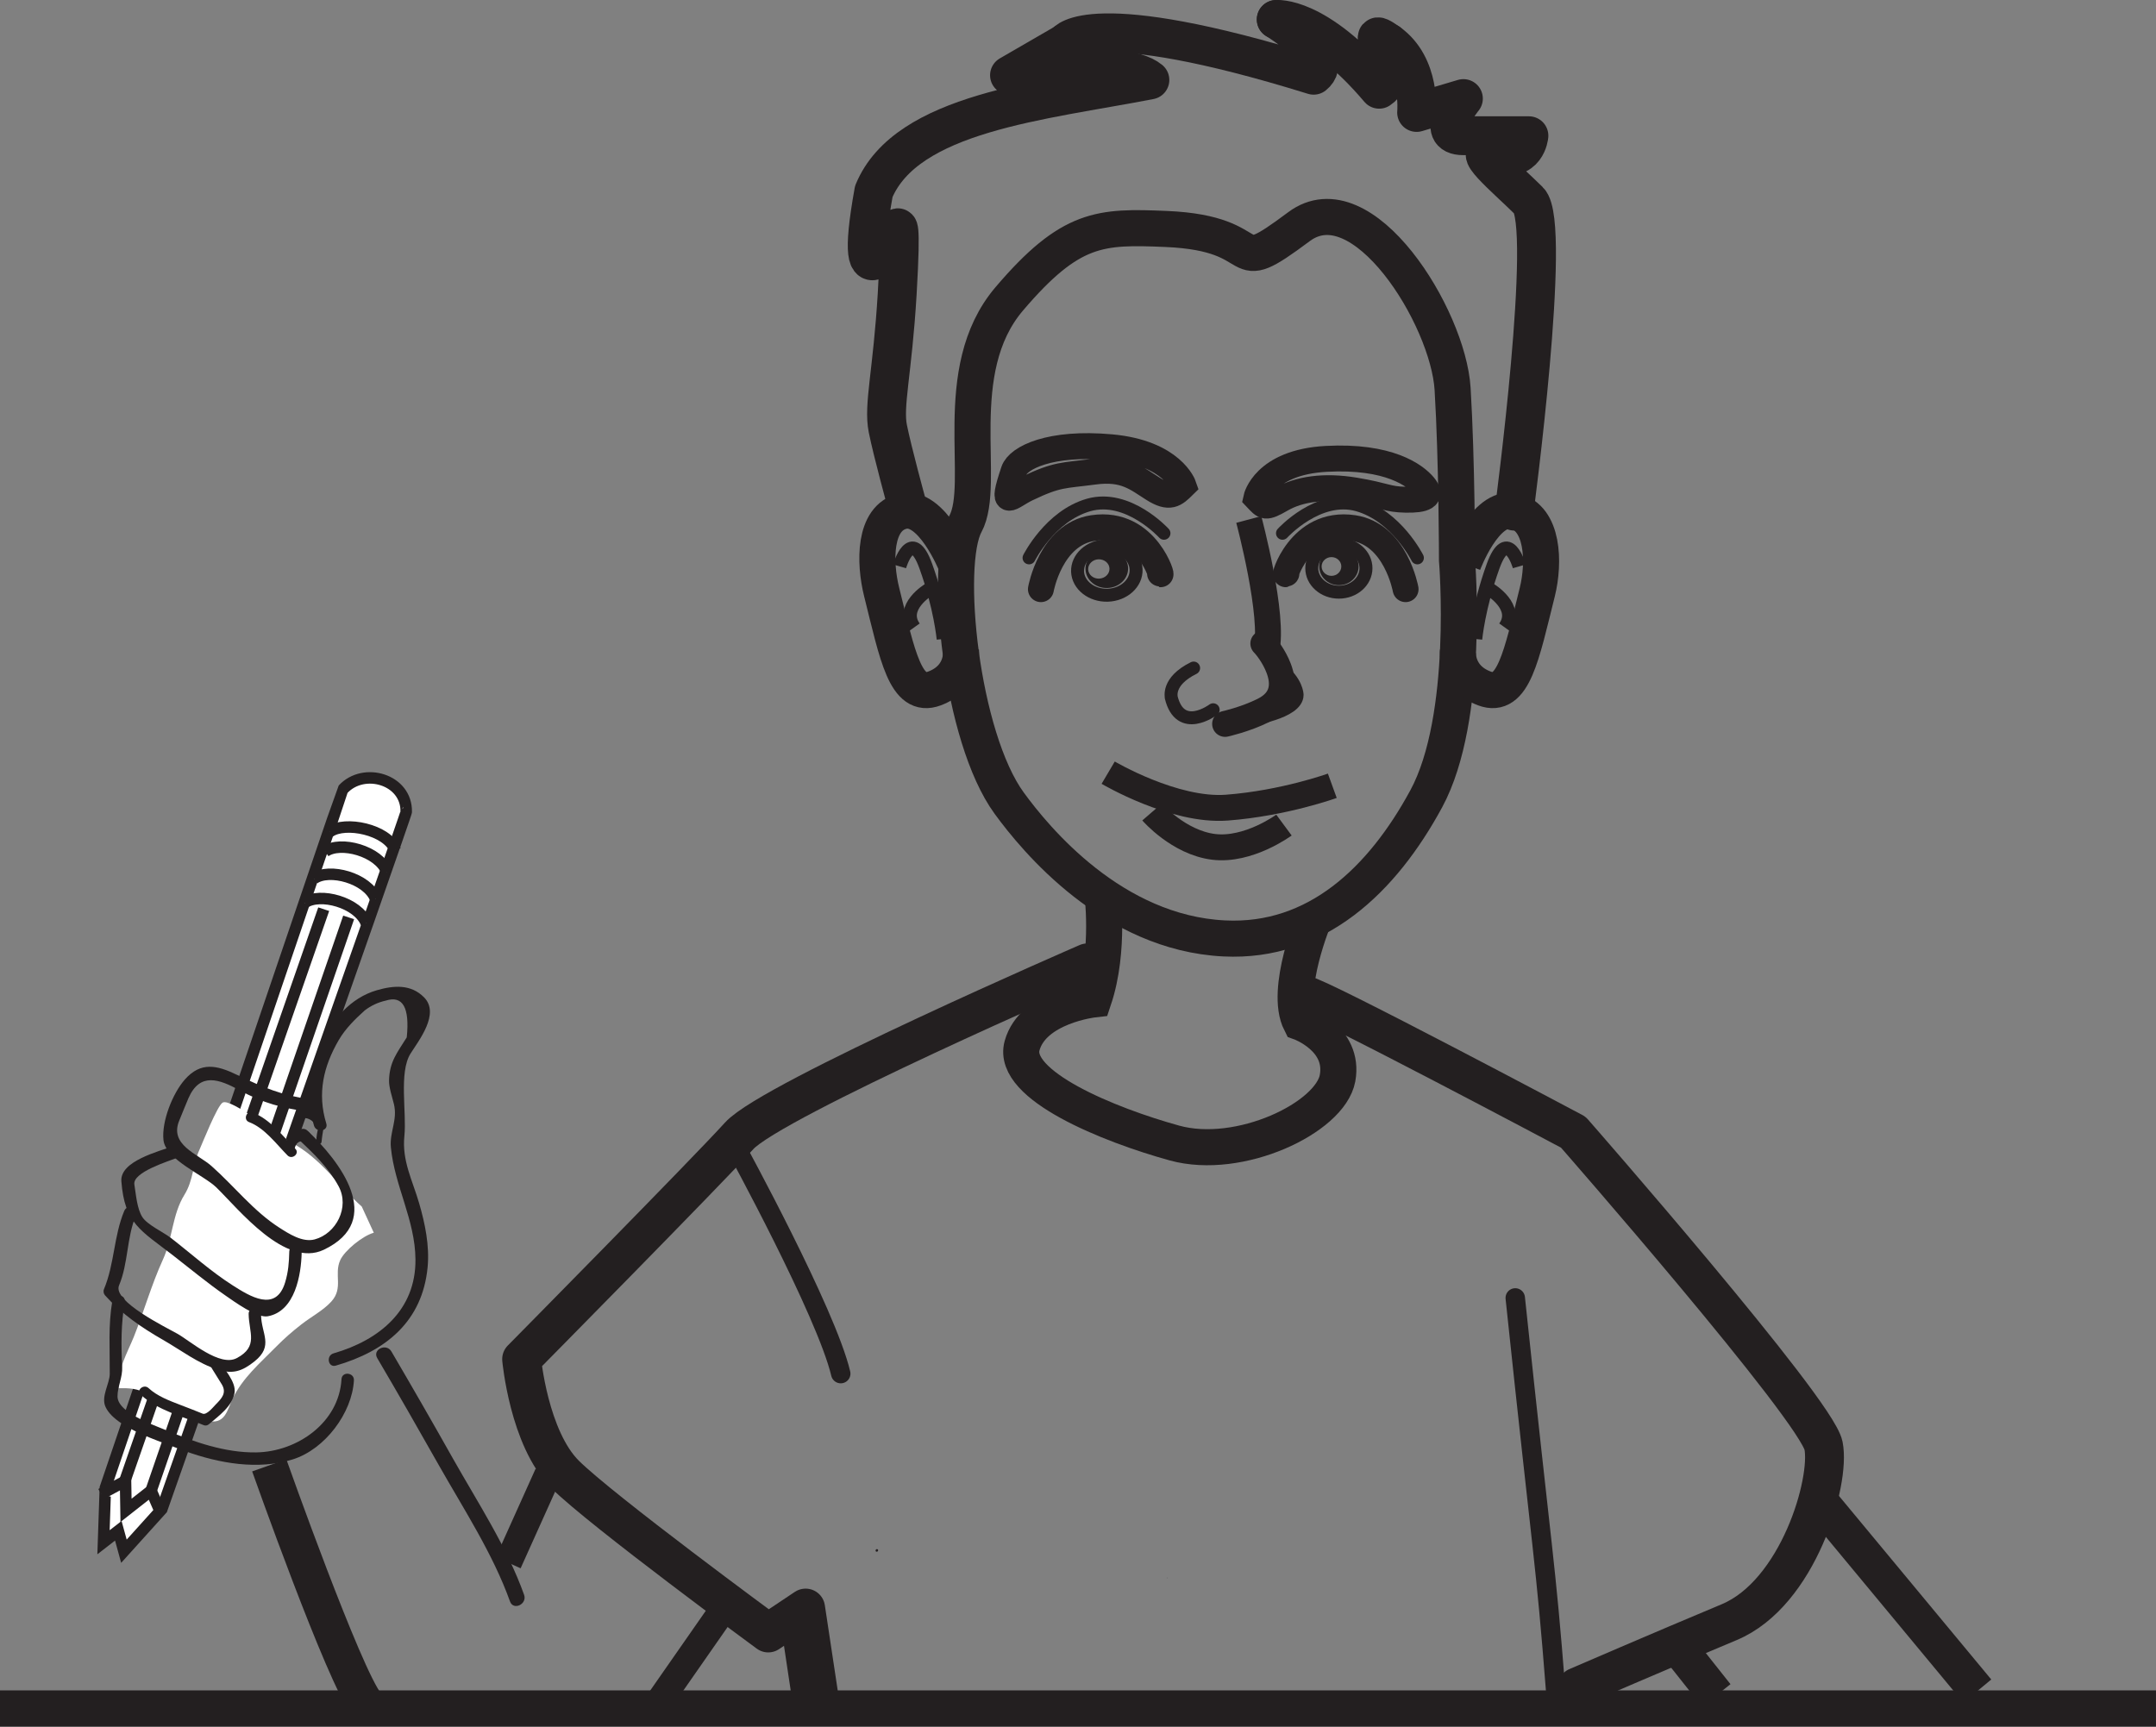 <?xml version="1.0" encoding="UTF-8"?>
<svg xmlns="http://www.w3.org/2000/svg" xmlns:xlink="http://www.w3.org/1999/xlink" width="187.774pt" height="150.413pt" viewBox="0 0 187.774 150.413" version="1.1">
<rect x="0" y="0" width="187.774" height="150.413" fill="#808080" stroke="none"/>
<defs>
<clipPath id="clip1">
  <path d="M 0 147 L 187.773 147 L 187.773 150.414 L 0 150.414 Z M 0 147 "/>
</clipPath>
<clipPath id="clip2">
  <path d="M 5 109 L 50 109 L 50 150.414 L 5 150.414 Z M 5 109 "/>
</clipPath>
<clipPath id="clip3">
  <path d="M 43 126 L 77 126 L 77 150.414 L 43 150.414 Z M 43 126 "/>
</clipPath>
<clipPath id="clip4">
  <path d="M 51 121 L 89 121 L 89 150.414 L 51 150.414 Z M 51 121 "/>
</clipPath>
<clipPath id="clip5">
  <path d="M 140 112 L 187.773 112 L 187.773 150.414 L 140 150.414 Z M 140 112 "/>
</clipPath>
<clipPath id="clip6">
  <path d="M 127 124 L 168 124 L 168 150.414 L 127 150.414 Z M 127 124 "/>
</clipPath>
</defs>
<g id="surface1">
<path style="fill-rule:nonzero;fill:rgb(100%,100%,100%);fill-opacity:1;stroke-width:1;stroke-linecap:butt;stroke-linejoin:miter;stroke:rgb(13.73%,12.16%,12.549%);stroke-opacity:1;stroke-miterlimit:10;" d="M 0.001 0.002 L -1.288 -0.998 L -1.127 3.74 C -1.127 3.74 19.517 64.525 19.576 64.6 C 21.384 66.549 25.138 65.467 25.076 62.623 C 25.197 62.709 3.791 1.881 3.791 1.881 L 0.49 -1.779 Z M 0.001 0.002 " transform="matrix(1,0,0,-1,10.303,133.353)"/>
<path style="fill-rule:nonzero;fill:rgb(100%,100%,100%);fill-opacity:1;stroke-width:1;stroke-linecap:butt;stroke-linejoin:miter;stroke:rgb(13.73%,12.16%,12.549%);stroke-opacity:1;stroke-miterlimit:10;" d="M 0.001 -0.002 L 2.134 1.143 L 2.177 -1.42 L 4.361 0.295 L 5.08 -1.35 " transform="matrix(1,0,0,-1,8.799,130.15)"/>
<path style="fill-rule:nonzero;fill:rgb(100%,100%,100%);fill-opacity:1;stroke-width:1;stroke-linecap:butt;stroke-linejoin:miter;stroke:rgb(13.73%,12.16%,12.549%);stroke-opacity:1;stroke-miterlimit:10;" d="M -0.001 -0.002 L 17.663 50.799 " transform="matrix(1,0,0,-1,10.853,129.072)"/>
<path style="fill-rule:nonzero;fill:rgb(100%,100%,100%);fill-opacity:1;stroke-width:1;stroke-linecap:butt;stroke-linejoin:miter;stroke:rgb(13.73%,12.16%,12.549%);stroke-opacity:1;stroke-miterlimit:10;" d="M 0.001 -0.001 L 17.505 50.804 " transform="matrix(1,0,0,-1,13.159,129.855)"/>
<path style="fill-rule:nonzero;fill:rgb(100%,100%,100%);fill-opacity:1;stroke-width:1;stroke-linecap:butt;stroke-linejoin:miter;stroke:rgb(13.73%,12.16%,12.549%);stroke-opacity:1;stroke-miterlimit:10;" d="M 0 0.001 C 1.328 0.95 4.672 0.036 5.379 -1.769 " transform="matrix(1,0,0,-1,26.52,78.653)"/>
<path style="fill-rule:nonzero;fill:rgb(100%,100%,100%);fill-opacity:1;stroke-width:1;stroke-linecap:butt;stroke-linejoin:miter;stroke:rgb(13.73%,12.16%,12.549%);stroke-opacity:1;stroke-miterlimit:10;" d="M 0.001 -0.001 C 1.329 0.956 5.017 0.206 5.72 -1.599 " transform="matrix(1,0,0,-1,28.71,72.46)"/>
<path style="fill-rule:nonzero;fill:rgb(100%,100%,100%);fill-opacity:1;stroke-width:1;stroke-linecap:butt;stroke-linejoin:miter;stroke:rgb(13.73%,12.16%,12.549%);stroke-opacity:1;stroke-miterlimit:10;" d="M -0.001 0.001 C 1.327 0.954 4.679 0.04 5.382 -1.769 " transform="matrix(1,0,0,-1,28.317,74.18)"/>
<path style="fill-rule:nonzero;fill:rgb(100%,100%,100%);fill-opacity:1;stroke-width:1;stroke-linecap:butt;stroke-linejoin:miter;stroke:rgb(13.73%,12.16%,12.549%);stroke-opacity:1;stroke-miterlimit:10;" d="M 0.002 0.001 C 1.326 0.955 4.674 0.04 5.377 -1.768 " transform="matrix(1,0,0,-1,27.338,76.544)"/>
<path style=" stroke:none;fill-rule:nonzero;fill:rgb(100%,100%,100%);fill-opacity:1;" d="M 31.508 105.109 C 29.535 103.363 27.926 100.867 25.367 99.531 C 24.117 98.879 20.141 95.66 19.398 96.047 C 18.926 96.297 17.578 99.711 17.383 100.133 C 16.781 101.43 16.855 102.805 16.062 104.082 C 15 105.793 15.043 107.863 14.188 109.73 C 13.191 111.91 12.539 114.25 11.648 116.473 C 11.133 117.75 10.105 119.57 10.336 120.93 C 11.219 120.914 12.074 120.945 12.742 121.441 C 13.699 122.152 13.535 122.691 14.867 122.926 C 15.434 123.023 16.121 122.867 16.68 123.023 C 17.137 123.156 17.469 123.582 17.91 123.719 C 19.617 124.258 19.805 122.77 20.254 121.848 C 21.152 120.008 22.613 118.777 24.07 117.297 C 24.77 116.586 25.453 115.992 26.25 115.371 C 27.082 114.719 28.16 114.152 28.855 113.383 C 29.938 112.191 29.059 111.031 29.637 109.766 C 30.008 108.953 31.547 107.672 32.555 107.387 Z M 31.508 105.109 "/>
<path style="fill:none;stroke-width:1.128;stroke-linecap:round;stroke-linejoin:round;stroke:rgb(13.73%,12.16%,12.549%);stroke-opacity:1;stroke-miterlimit:4;" d="M -0.002 0.001 C -0.002 0.001 -3.134 3.439 -6.56 2.466 C -9.923 1.509 -11.752 -2.143 -11.752 -2.143 " transform="matrix(1,0,0,-1,101.376,46.455)"/>
<path style="fill:none;stroke-width:2.256;stroke-linecap:round;stroke-linejoin:round;stroke:rgb(13.73%,12.16%,12.549%);stroke-opacity:1;stroke-miterlimit:4;" d="M 0 -0 C 0.348 -0.731 -1.074 4.672 -5.839 3.957 C -9.531 3.402 -10.375 -1.367 -10.375 -1.367 " transform="matrix(1,0,0,-1,101.031,49.957)"/>
<path style="fill:none;stroke-width:1.128;stroke-linecap:round;stroke-linejoin:round;stroke:rgb(13.73%,12.16%,12.549%);stroke-opacity:1;stroke-miterlimit:4;" d="M -0.001 0.001 C -0.001 0.001 3.131 3.439 6.561 2.466 C 9.92 1.509 11.749 -2.143 11.749 -2.143 " transform="matrix(1,0,0,-1,111.697,46.455)"/>
<path style="fill:none;stroke-width:2.256;stroke-linecap:round;stroke-linejoin:round;stroke:rgb(13.73%,12.16%,12.549%);stroke-opacity:1;stroke-miterlimit:4;" d="M 0 -0 C -0.347 -0.731 1.079 4.672 5.844 3.957 C 9.528 3.402 10.379 -1.367 10.379 -1.367 " transform="matrix(1,0,0,-1,112.039,49.957)"/>
<path style="fill:none;stroke-width:2.256;stroke-linecap:round;stroke-linejoin:round;stroke:rgb(13.73%,12.16%,12.549%);stroke-opacity:1;stroke-miterlimit:4;" d="M 0 -0.001 C 0.262 -0.259 0.946 -1.126 1.336 -2.154 C 1.825 -3.439 1.832 -4.923 0 -5.834 C -1.566 -6.615 -3.328 -7.005 -3.328 -7.005 " transform="matrix(1,0,0,-1,110.027,56.057)"/>
<path style="fill:none;stroke-width:1.128;stroke-linecap:round;stroke-linejoin:round;stroke:rgb(13.73%,12.16%,12.549%);stroke-opacity:1;stroke-miterlimit:4;" d="M -0.001 0.001 C -0.001 0.001 4.116 0.587 4.116 2.138 C 4.116 2.138 4.116 3.31 2.545 4.478 " transform="matrix(1,0,0,-1,108.853,62.673)"/>
<path style="fill:none;stroke-width:1.128;stroke-linecap:round;stroke-linejoin:round;stroke:rgb(13.73%,12.16%,12.549%);stroke-opacity:1;stroke-miterlimit:4;" d="M 0.001 0 C 0.001 0 -2.877 -2.156 -3.659 1.102 C -3.608 1.055 -4.084 2.45 -1.702 3.633 " transform="matrix(1,0,0,-1,105.659,61.829)"/>
<path style="fill:none;stroke-width:2.256;stroke-linecap:butt;stroke-linejoin:miter;stroke:rgb(13.73%,12.16%,12.549%);stroke-opacity:1;stroke-miterlimit:4;" d="M 0.001 -0.001 C 0.001 -0.001 -0.98 2.87 -6.312 3.354 C -11.648 3.839 -14.406 2.429 -14.792 1.296 C -15.968 -2.196 -15.089 -0.939 -13.636 -0.247 C -10.972 1.03 -10.492 0.87 -7.804 1.226 C -5.117 1.593 -4.062 0.616 -2.64 -0.278 C -1.214 -1.177 -0.765 -0.755 0.001 -0.001 Z M 0.001 -0.001 " transform="matrix(1,0,0,-1,103.082,42.315)"/>
<path style="fill:none;stroke-width:2.256;stroke-linecap:butt;stroke-linejoin:miter;stroke:rgb(13.73%,12.16%,12.549%);stroke-opacity:1;stroke-miterlimit:4;" d="M -0 0.001 C -0 0.001 0.668 3.126 6.105 3.419 C 11.539 3.712 13.855 1.985 14.617 1.06 C 15.386 0.13 14.636 -0.175 13.007 -0.14 C 11.378 -0.108 11.312 0.212 8.597 0.665 C 5.882 1.122 3.707 0.767 2.222 -0.081 C 0.742 -0.929 0.742 -0.78 -0 0.001 Z M -0 0.001 " transform="matrix(1,0,0,-1,109.411,43.392)"/>
<path style=" stroke:none;fill-rule:nonzero;fill:rgb(13.73%,12.16%,12.549%);fill-opacity:1;" d="M 113.559 68.828 L 113.684 68.828 C 113.719 68.828 113.719 68.773 113.688 68.773 L 113.566 68.773 C 113.535 68.773 113.523 68.828 113.559 68.828 "/>
<path style=" stroke:none;fill-rule:nonzero;fill:rgb(13.73%,12.16%,12.549%);fill-opacity:1;" d="M 95.73 50.406 C 95.219 50.426 94.789 50.062 94.773 49.598 C 94.758 49.137 95.16 48.742 95.668 48.723 C 96.184 48.707 96.613 49.062 96.629 49.531 C 96.645 49.996 96.242 50.383 95.73 50.406 M 96.336 47.855 C 95.309 47.898 94.504 48.676 94.539 49.609 C 94.578 50.535 95.434 51.258 96.457 51.223 C 97.48 51.184 98.281 50.402 98.25 49.473 C 98.215 48.543 97.355 47.824 96.336 47.855 "/>
<path style="fill:none;stroke-width:1.128;stroke-linecap:butt;stroke-linejoin:miter;stroke:rgb(13.73%,12.16%,12.549%);stroke-opacity:1;stroke-miterlimit:4;" d="M -0.001 -0.001 C 0.045 -1.192 -1.056 -2.196 -2.466 -2.247 C -3.873 -2.294 -5.048 -1.372 -5.099 -0.188 C -5.138 1.007 -4.033 2.011 -2.626 2.058 C -1.22 2.108 -0.041 1.19 -0.001 -0.001 Z M -0.001 -0.001 " transform="matrix(1,0,0,-1,98.947,49.605)"/>
<path style=" stroke:none;fill-rule:nonzero;fill:rgb(13.73%,12.16%,12.549%);fill-opacity:1;" d="M 115.965 50.164 C 115.492 50.164 115.105 49.797 115.105 49.344 C 115.105 48.891 115.492 48.531 115.965 48.531 C 116.434 48.531 116.82 48.891 116.82 49.344 C 116.82 49.797 116.434 50.164 115.965 50.164 M 116.609 47.711 C 115.66 47.711 114.895 48.441 114.895 49.344 C 114.895 50.25 115.66 50.977 116.609 50.977 C 117.555 50.977 118.324 50.25 118.324 49.344 C 118.324 48.441 117.555 47.711 116.609 47.711 "/>
<path style="fill:none;stroke-width:1.128;stroke-linecap:butt;stroke-linejoin:miter;stroke:rgb(13.73%,12.16%,12.549%);stroke-opacity:1;stroke-miterlimit:4;" d="M 0 0.001 C 0 -1.156 -1.058 -2.089 -2.359 -2.089 C -3.664 -2.089 -4.722 -1.156 -4.722 0.001 C -4.722 1.157 -3.664 2.09 -2.359 2.09 C -1.058 2.09 0 1.157 0 0.001 Z M 0 0.001 " transform="matrix(1,0,0,-1,118.968,49.497)"/>
<path style="fill:none;stroke-width:2.256;stroke-linecap:butt;stroke-linejoin:miter;stroke:rgb(13.73%,12.16%,12.549%);stroke-opacity:1;stroke-miterlimit:4;" d="M 0 0.001 C 0 0.001 -4.21 -1.526 -9.187 -1.905 C -13.781 -2.252 -19.519 1.142 -19.519 1.142 " transform="matrix(1,0,0,-1,116.035,68.451)"/>
<path style="fill:none;stroke-width:2.256;stroke-linecap:butt;stroke-linejoin:miter;stroke:rgb(13.73%,12.16%,12.549%);stroke-opacity:1;stroke-miterlimit:4;" d="M -0 -0 C -0 -0 -3.083 -2.273 -6.125 -1.898 C -9.184 -1.52 -11.485 1.141 -11.485 1.141 " transform="matrix(1,0,0,-1,111.825,71.875)"/>
<path style="fill:none;stroke-width:2.256;stroke-linecap:butt;stroke-linejoin:miter;stroke:rgb(13.73%,12.16%,12.549%);stroke-opacity:1;stroke-miterlimit:4;" d="M 0.001 -0.001 C 0.001 -0.001 2.275 -8.505 1.521 -11.478 " transform="matrix(1,0,0,-1,108.76,45.253)"/>
<path style="fill:none;stroke-width:3.142;stroke-linecap:butt;stroke-linejoin:miter;stroke:rgb(13.73%,12.16%,12.549%);stroke-opacity:1;stroke-miterlimit:4;" d="M -0 0 C -0 0 1.152 -13.722 -2.676 -20.793 C -6.5 -27.859 -12.235 -33.355 -20.262 -32.961 C -29.993 -32.488 -36.7 -24.328 -38.993 -21.187 C -43.211 -15.418 -44.727 -0.39 -42.817 3.141 C -40.903 6.668 -44.344 16.481 -38.993 22.758 C -33.641 29.043 -31.059 29.082 -25.352 28.844 C -16.153 28.461 -20.227 24.215 -13.762 29.043 C -8.231 33.168 -0.766 21.192 -0.383 14.911 C -0 8.637 -0 0 -0 0 Z M -0 0 " transform="matrix(1,0,0,-1,126.895,48.789)"/>
<path style="fill:none;stroke-width:3.142;stroke-linecap:butt;stroke-linejoin:miter;stroke:rgb(13.73%,12.16%,12.549%);stroke-opacity:1;stroke-miterlimit:4;" d="M 0.001 0.001 C 0.001 0.001 -2.679 -6.347 -1.234 -9.199 C -1.234 -9.199 2.622 -10.597 1.989 -14.05 C 1.356 -17.499 -6.539 -21.269 -12.222 -19.699 C -17.906 -18.128 -26.437 -14.675 -25.488 -11.226 C -24.542 -7.777 -19.246 -7.187 -19.246 -7.187 C -17.796 -2.871 -18.515 2.297 -18.515 2.297 " transform="matrix(1,0,0,-1,114.503,79.872)"/>
<path style="fill:none;stroke-width:3.142;stroke-linecap:butt;stroke-linejoin:miter;stroke:rgb(13.73%,12.16%,12.549%);stroke-opacity:1;stroke-miterlimit:4;" d="M -0.001 0.001 C -0.001 0.001 -2.071 5.149 -4.603 4.579 C -7.138 4.005 -7.099 0.126 -6.446 -2.48 C -5.064 -8.011 -4.376 -11.823 -1.841 -10.87 C 0.69 -9.913 0.46 -7.632 0.46 -7.632 " transform="matrix(1,0,0,-1,83.235,49.102)"/>
<path style="fill:none;stroke-width:1.178;stroke-linecap:butt;stroke-linejoin:miter;stroke:rgb(13.73%,12.16%,12.549%);stroke-opacity:1;stroke-miterlimit:4;" d="M 0.001 -0.001 C 0.001 -0.001 1.021 3.542 2.291 -0.001 C 3.568 -3.544 3.822 -6.333 3.822 -6.333 " transform="matrix(1,0,0,-1,78.346,49.335)"/>
<path style="fill:none;stroke-width:1.178;stroke-linecap:butt;stroke-linejoin:miter;stroke:rgb(13.73%,12.16%,12.549%);stroke-opacity:1;stroke-miterlimit:4;" d="M 0.001 0.001 C 0.001 0.001 -2.55 -1.515 -1.276 -3.292 " transform="matrix(1,0,0,-1,80.894,51.364)"/>
<path style="fill:none;stroke-width:3.142;stroke-linecap:butt;stroke-linejoin:miter;stroke:rgb(13.73%,12.16%,12.549%);stroke-opacity:1;stroke-miterlimit:4;" d="M -0.002 0.001 C -0.002 0.001 1.897 5.149 4.436 4.579 C 6.971 4.005 7.096 0.126 6.448 -2.48 C 5.065 -8.011 4.373 -11.823 1.838 -10.87 C -0.693 -9.913 -0.462 -7.632 -0.462 -7.632 " transform="matrix(1,0,0,-1,127.439,49.102)"/>
<path style="fill:none;stroke-width:1.178;stroke-linecap:butt;stroke-linejoin:miter;stroke:rgb(13.73%,12.16%,12.549%);stroke-opacity:1;stroke-miterlimit:4;" d="M 0.001 -0.001 C 0.001 -0.001 -1.018 3.542 -2.292 -0.001 C -3.565 -3.544 -3.823 -6.333 -3.823 -6.333 " transform="matrix(1,0,0,-1,132.327,49.335)"/>
<path style="fill:none;stroke-width:1.178;stroke-linecap:butt;stroke-linejoin:miter;stroke:rgb(13.73%,12.16%,12.549%);stroke-opacity:1;stroke-miterlimit:4;" d="M 0 0.001 C 0 0.001 2.547 -1.515 1.274 -3.292 " transform="matrix(1,0,0,-1,129.781,51.364)"/>
<path style="fill:none;stroke-width:3.384;stroke-linecap:round;stroke-linejoin:round;stroke:rgb(13.73%,12.16%,12.549%);stroke-opacity:1;stroke-miterlimit:4;" d="M 0.001 -0 L -4.89 -2.832 C -4.89 -2.832 4.892 -1.215 7.337 -3.242 C -2.038 -5.063 -13.858 -6.074 -16.71 -12.957 C -18.753 -24.297 -14.671 -16.199 -14.671 -16.199 C -14.671 -16.199 -14.265 -14.984 -14.671 -21.871 C -15.081 -28.754 -15.894 -31.59 -15.487 -33.613 C -15.081 -35.641 -13.858 -40.094 -13.858 -40.094 " transform="matrix(1,0,0,-1,92.811,3.723)"/>
<path style="fill:none;stroke-width:3.384;stroke-linecap:round;stroke-linejoin:round;stroke:rgb(13.73%,12.16%,12.549%);stroke-opacity:1;stroke-miterlimit:4;" d="M -0 0.001 C -0 0.001 5.296 -3.241 3.257 -4.858 C -16.305 1.212 -18.34 -2.026 -18.34 -2.026 " transform="matrix(1,0,0,-1,111.153,1.696)"/>
<path style="fill:none;stroke-width:3.384;stroke-linecap:round;stroke-linejoin:round;stroke:rgb(13.73%,12.16%,12.549%);stroke-opacity:1;stroke-miterlimit:4;" d="M -0.002 -0 C -2.853 2.027 1.631 -2.43 -0.814 -4.051 C -6.314 2.43 -9.779 2.027 -9.779 2.027 " transform="matrix(1,0,0,-1,120.931,3.723)"/>
<path style="fill:none;stroke-width:3.384;stroke-linecap:round;stroke-linejoin:round;stroke:rgb(13.73%,12.16%,12.549%);stroke-opacity:1;stroke-miterlimit:4;" d="M -0.001 0.001 C -0.001 0.001 3.324 25.005 1.285 27.033 C -0.754 29.056 -4.219 31.892 -1.571 31.083 C 1.078 30.275 1.285 32.701 1.285 32.701 L -4.422 32.701 C -7.075 32.701 -4.422 35.939 -4.422 35.939 L -8.497 34.728 C -8.497 34.728 -8.09 38.775 -10.946 40.802 " transform="matrix(1,0,0,-1,131.875,44.525)"/>
<path style="fill:none;stroke-width:3.384;stroke-linecap:round;stroke-linejoin:round;stroke:rgb(13.73%,12.16%,12.549%);stroke-opacity:1;stroke-miterlimit:4;" d="M 0.001 0.001 C 0.947 0.001 23.373 -11.925 23.373 -11.925 C 23.373 -11.925 44.533 -36.089 45.166 -39.229 C 45.794 -42.366 42.955 -52.101 36.951 -54.608 C 30.951 -57.116 23.689 -60.257 23.689 -60.257 " transform="matrix(1,0,0,-1,113.651,86.704)"/>
<path style="fill:none;stroke-width:3.384;stroke-linecap:round;stroke-linejoin:round;stroke:rgb(13.73%,12.16%,12.549%);stroke-opacity:1;stroke-miterlimit:4;" d="M -0.001 0 C -0.001 0 -27.478 -11.925 -30.322 -15.066 C -33.162 -18.207 -49.271 -34.523 -49.271 -34.523 C -49.271 -34.523 -48.638 -41.425 -45.482 -44.566 C -42.322 -47.703 -27.791 -58.375 -27.791 -58.375 L -24.537 -56.203 L -23.408 -63.675 " transform="matrix(1,0,0,-1,94.701,83.879)"/>
<path style="fill:none;stroke-width:1.692;stroke-linecap:round;stroke-linejoin:round;stroke:rgb(13.73%,12.16%,12.549%);stroke-opacity:1;stroke-miterlimit:4;" d="M 0.002 -0.001 C 0.002 -0.001 7.896 -14.435 9.158 -19.774 " transform="matrix(1,0,0,-1,64.065,99.886)"/>
<path style="fill:none;stroke-width:1.692;stroke-linecap:round;stroke-linejoin:round;stroke:rgb(13.73%,12.16%,12.549%);stroke-opacity:1;stroke-miterlimit:4;" d="M -0.001 -0.001 C 2.448 -23.243 2.612 -22.599 3.526 -34.302 " transform="matrix(1,0,0,-1,131.97,113.065)"/>
<g clip-path="url(#clip1)" clip-rule="nonzero">
<path style="fill:none;stroke-width:3.158;stroke-linecap:butt;stroke-linejoin:miter;stroke:rgb(13.73%,12.16%,12.549%);stroke-opacity:1;stroke-miterlimit:4;" d="M -0 -0.002 L -187.774 -0.002 " transform="matrix(1,0,0,-1,187.774,148.834)"/>
</g>
<path style=" stroke:none;fill-rule:nonzero;fill:rgb(13.73%,12.16%,12.549%);fill-opacity:1;" d="M 101.633 137.477 C 101.66 137.477 101.664 137.434 101.637 137.434 C 101.613 137.434 101.609 137.477 101.633 137.477 "/>
<path style=" stroke:none;fill-rule:nonzero;fill:rgb(13.73%,12.16%,12.549%);fill-opacity:1;" d="M 76.359 135.176 C 76.504 135.176 76.527 134.949 76.379 134.949 C 76.234 134.949 76.207 135.176 76.359 135.176 "/>
<path style=" stroke:none;fill-rule:nonzero;fill:rgb(13.73%,12.16%,12.549%);fill-opacity:1;" d="M 28.418 97.871 C 27.621 95.27 28.16 92.906 29.508 90.594 C 30.09 89.602 30.922 88.781 31.773 88.016 C 32.316 87.602 32.918 87.32 33.59 87.168 C 35.078 86.695 35.691 87.762 35.426 90.367 C 34.582 91.723 33.926 92.484 33.883 94.113 C 33.867 94.734 34.16 95.57 34.305 96.172 C 34.648 97.566 33.914 98.621 34.043 99.953 C 34.367 103.32 36.156 106.258 36.184 109.711 C 36.223 114.141 33.027 116.746 29.051 117.895 C 28.383 118.086 28.566 119.156 29.242 118.965 C 33.613 117.703 36.789 115.105 37.242 110.398 C 37.422 108.527 37.023 106.602 36.504 104.816 C 35.926 102.828 34.996 101.113 35.219 98.965 C 35.43 96.922 34.727 93.426 35.75 91.789 C 36.465 90.648 38.336 88.309 36.938 86.887 C 35.789 85.719 34.297 85.836 32.809 86.266 C 28.277 87.582 26.086 93.938 27.348 98.059 C 27.551 98.723 28.625 98.539 28.418 97.871 "/>
<path style=" stroke:none;fill-rule:nonzero;fill:rgb(13.73%,12.16%,12.549%);fill-opacity:1;" d="M 15.098 99.828 C 13.84 100.316 10.434 101.133 10.57 102.906 C 10.852 106.598 12.262 107.184 15.043 109.34 C 16.566 110.52 18.043 111.754 19.633 112.855 C 20.363 113.359 22.371 114.832 23.305 114.668 C 25.715 114.242 26.23 111.012 26.273 109.133 C 26.293 108.434 25.211 108.324 25.195 109.027 C 25.172 109.973 25.113 110.785 24.836 111.703 C 24.035 114.379 21.73 112.902 20.254 111.965 C 18.359 110.754 16.66 109.219 14.883 107.84 C 14.242 107.344 12.82 106.695 12.395 106.02 C 11.926 105.281 11.844 104.043 11.703 103.191 C 11.523 102.117 14.648 101.168 15.562 100.812 C 16.215 100.559 15.746 99.574 15.098 99.828 "/>
<path style=" stroke:none;fill-rule:nonzero;fill:rgb(13.73%,12.16%,12.549%);fill-opacity:1;" d="M 10.824 105.48 C 9.902 107.68 9.977 110.105 9.055 112.305 C 8.98 112.477 9.023 112.703 9.148 112.844 C 10.609 114.469 12.309 115.637 14.195 116.719 C 15.797 117.637 17.238 118.77 18.977 119.316 C 20.273 119.723 21.086 119.461 22.172 118.59 C 23.863 117.23 22.758 116.195 22.738 114.562 C 22.73 113.867 21.648 113.758 21.656 114.461 C 21.676 116.086 22.535 117.293 20.621 118.309 C 19.145 119.098 16.586 116.832 15.465 116.195 C 14.504 115.648 9.789 113.363 10.367 111.98 C 11.184 110.039 11.02 107.824 11.844 105.859 C 12.113 105.211 11.094 104.836 10.824 105.48 "/>
<path style=" stroke:none;fill-rule:nonzero;fill:rgb(13.73%,12.16%,12.549%);fill-opacity:1;" d="M 12.254 121.496 C 13.75 122.875 15.91 123.391 17.75 124.152 C 17.891 124.215 18.07 124.176 18.188 124.074 C 19.035 123.355 20.227 122.52 20.426 121.344 C 20.59 120.379 19.492 119.25 19.062 118.492 C 18.781 117.992 17.973 118.375 18.258 118.875 C 18.594 119.465 18.977 120.023 19.324 120.609 C 19.754 121.34 19.32 121.812 18.789 122.348 C 18.57 122.57 18.004 123.297 17.641 123.145 C 17.004 122.879 16.359 122.641 15.719 122.391 C 14.75 122.016 13.711 121.637 12.934 120.918 C 12.52 120.535 11.832 121.105 12.254 121.496 "/>
<path style=" stroke:none;fill-rule:nonzero;fill:rgb(13.73%,12.16%,12.549%);fill-opacity:1;" d="M 9.781 113.328 C 9.414 115.504 9.574 117.5 9.559 119.676 C 9.555 120.551 8.766 121.668 9.199 122.578 C 9.441 123.094 9.93 123.555 10.539 123.965 C 11.996 124.953 14.148 125.648 15.285 126.098 C 15.566 126.211 15.848 126.316 16.137 126.418 C 19.109 127.48 22.469 128.082 25.508 127.129 C 28.301 126.25 30.664 123.098 30.824 120.25 C 30.863 119.551 29.781 119.445 29.742 120.145 C 29.527 123.941 25.879 126.465 22.324 126.523 C 19.613 126.566 16.891 125.613 14.426 124.574 C 13.688 124.262 11.938 123.645 10.949 122.824 C 10.52 122.469 10.234 122.07 10.234 121.648 C 10.234 120.781 10.684 119.992 10.641 119.07 C 10.543 117.141 10.539 115.34 10.863 113.426 C 10.977 112.734 9.898 112.641 9.781 113.328 "/>
<path style=" stroke:none;fill-rule:nonzero;fill:rgb(13.73%,12.16%,12.549%);fill-opacity:1;" d="M 27.047 95.777 C 24.559 95.422 22.918 94.734 20.648 93.637 C 18.887 92.781 17.484 92.477 16.109 94.031 C 15.031 95.242 14.059 97.715 14.238 99.324 C 14.426 101.004 17.73 102.367 18.832 103.43 C 20.816 105.363 24.836 110.469 28.199 108.871 C 33.602 106.301 29.574 101.141 26.781 98.496 C 26.277 98.02 25.441 98.715 25.953 99.199 C 27.293 100.469 28.598 101.695 29.488 103.336 C 30.48 105.172 29.273 107.469 27.406 107.969 C 26.344 108.254 25.152 107.473 24.316 106.938 C 22.082 105.508 20.395 103.324 18.418 101.574 C 17.199 100.5 14.699 99.73 15.629 97.574 C 15.898 96.938 16.137 96.293 16.414 95.664 C 17.418 93.371 19.109 94.023 20.844 94.965 C 22.957 96.117 24.574 96.523 26.945 96.863 C 27.645 96.961 27.738 95.879 27.047 95.777 "/>
<path style=" stroke:none;fill-rule:nonzero;fill:rgb(13.73%,12.16%,12.549%);fill-opacity:1;" d="M 25.672 100.027 C 25.781 99.523 26.086 99.359 26.578 99.418 C 27.148 99.48 27.23 98.598 26.66 98.531 C 25.648 98.414 24.992 98.973 24.785 99.941 C 24.668 100.504 25.555 100.582 25.672 100.027 "/>
<path style=" stroke:none;fill-rule:nonzero;fill:rgb(13.73%,12.16%,12.549%);fill-opacity:1;" d="M 26.578 97.398 C 26.867 97.426 27.078 97.551 27.293 97.746 C 27.707 98.125 28.395 97.555 27.973 97.168 C 27.582 96.816 27.191 96.566 26.66 96.512 C 26.086 96.453 26.008 97.336 26.578 97.398 "/>
<path style=" stroke:none;fill-rule:nonzero;fill:rgb(13.73%,12.16%,12.549%);fill-opacity:1;" d="M 21.691 97.75 C 23.047 98.262 24.051 99.648 25.043 100.652 C 25.445 101.059 26.129 100.484 25.723 100.074 C 24.617 98.961 23.516 97.484 22 96.914 C 21.465 96.711 21.156 97.547 21.691 97.75 "/>
<path style=" stroke:none;fill-rule:nonzero;fill:rgb(13.73%,12.16%,12.549%);fill-opacity:1;" d="M 27.758 98.152 C 27.629 98.562 27.551 98.984 27.551 99.418 C 27.555 99.707 27.984 99.754 28.008 99.461 C 28.043 99.047 28.113 98.652 28.18 98.246 C 28.223 98 27.828 97.914 27.758 98.152 "/>
<path style=" stroke:none;fill-rule:nonzero;fill:rgb(13.73%,12.16%,12.549%);fill-opacity:1;" d="M 32.855 118.309 C 34.668 121.395 36.445 124.496 38.203 127.609 C 40.367 131.434 42.934 135.355 44.418 139.508 C 44.715 140.332 45.938 139.742 45.645 138.926 C 44.16 134.77 41.586 130.855 39.43 127.027 C 37.676 123.91 35.895 120.812 34.086 117.727 C 33.645 116.98 32.414 117.555 32.855 118.309 "/>
<g clip-path="url(#clip2)" clip-rule="nonzero">
<path style="fill:none;stroke-width:3.158;stroke-linecap:butt;stroke-linejoin:miter;stroke:rgb(13.73%,12.16%,12.549%);stroke-opacity:1;stroke-miterlimit:4;" d="M -0 0.001 C -0 0.001 6.55 -18.499 8.48 -20.812 " transform="matrix(1,0,0,-1,23.45,127.653)"/>
</g>
<path style="fill:none;stroke-width:2.369;stroke-linecap:butt;stroke-linejoin:miter;stroke:rgb(13.73%,12.16%,12.549%);stroke-opacity:1;stroke-miterlimit:4;" d="M 0.001 -0.001 L -3.467 -7.708 " transform="matrix(1,0,0,-1,47.729,128.425)"/>
<g clip-path="url(#clip3)" clip-rule="nonzero">
<path style="fill:none;stroke-width:2.369;stroke-linecap:butt;stroke-linejoin:miter;stroke:rgb(13.73%,12.16%,12.549%);stroke-opacity:1;stroke-miterlimit:4;" d="M -0 -0.001 L -5.954 -8.544 " transform="matrix(1,0,0,-1,63.145,139.987)"/>
</g>
<g clip-path="url(#clip4)" clip-rule="nonzero">
<path style="fill:none;stroke-width:3.158;stroke-linecap:butt;stroke-linejoin:miter;stroke:rgb(13.73%,12.16%,12.549%);stroke-opacity:1;stroke-miterlimit:4;" d="M -0.001 -0.001 L 1.156 -7.708 " transform="matrix(1,0,0,-1,69.313,139.605)"/>
</g>
<g clip-path="url(#clip5)" clip-rule="nonzero">
<path style="fill:none;stroke-width:3.158;stroke-linecap:butt;stroke-linejoin:miter;stroke:rgb(13.73%,12.16%,12.549%);stroke-opacity:1;stroke-miterlimit:4;" d="M 0 0.002 L 13.661 -16.467 " transform="matrix(1,0,0,-1,158.55,130.846)"/>
</g>
<g clip-path="url(#clip6)" clip-rule="nonzero">
<path style="fill:none;stroke-width:3.158;stroke-linecap:butt;stroke-linejoin:miter;stroke:rgb(13.73%,12.16%,12.549%);stroke-opacity:1;stroke-miterlimit:4;" d="M -0.001 -0 L 3.866 -4.879 " transform="matrix(1,0,0,-1,145.611,142.816)"/>
</g>
</g>
</svg>
